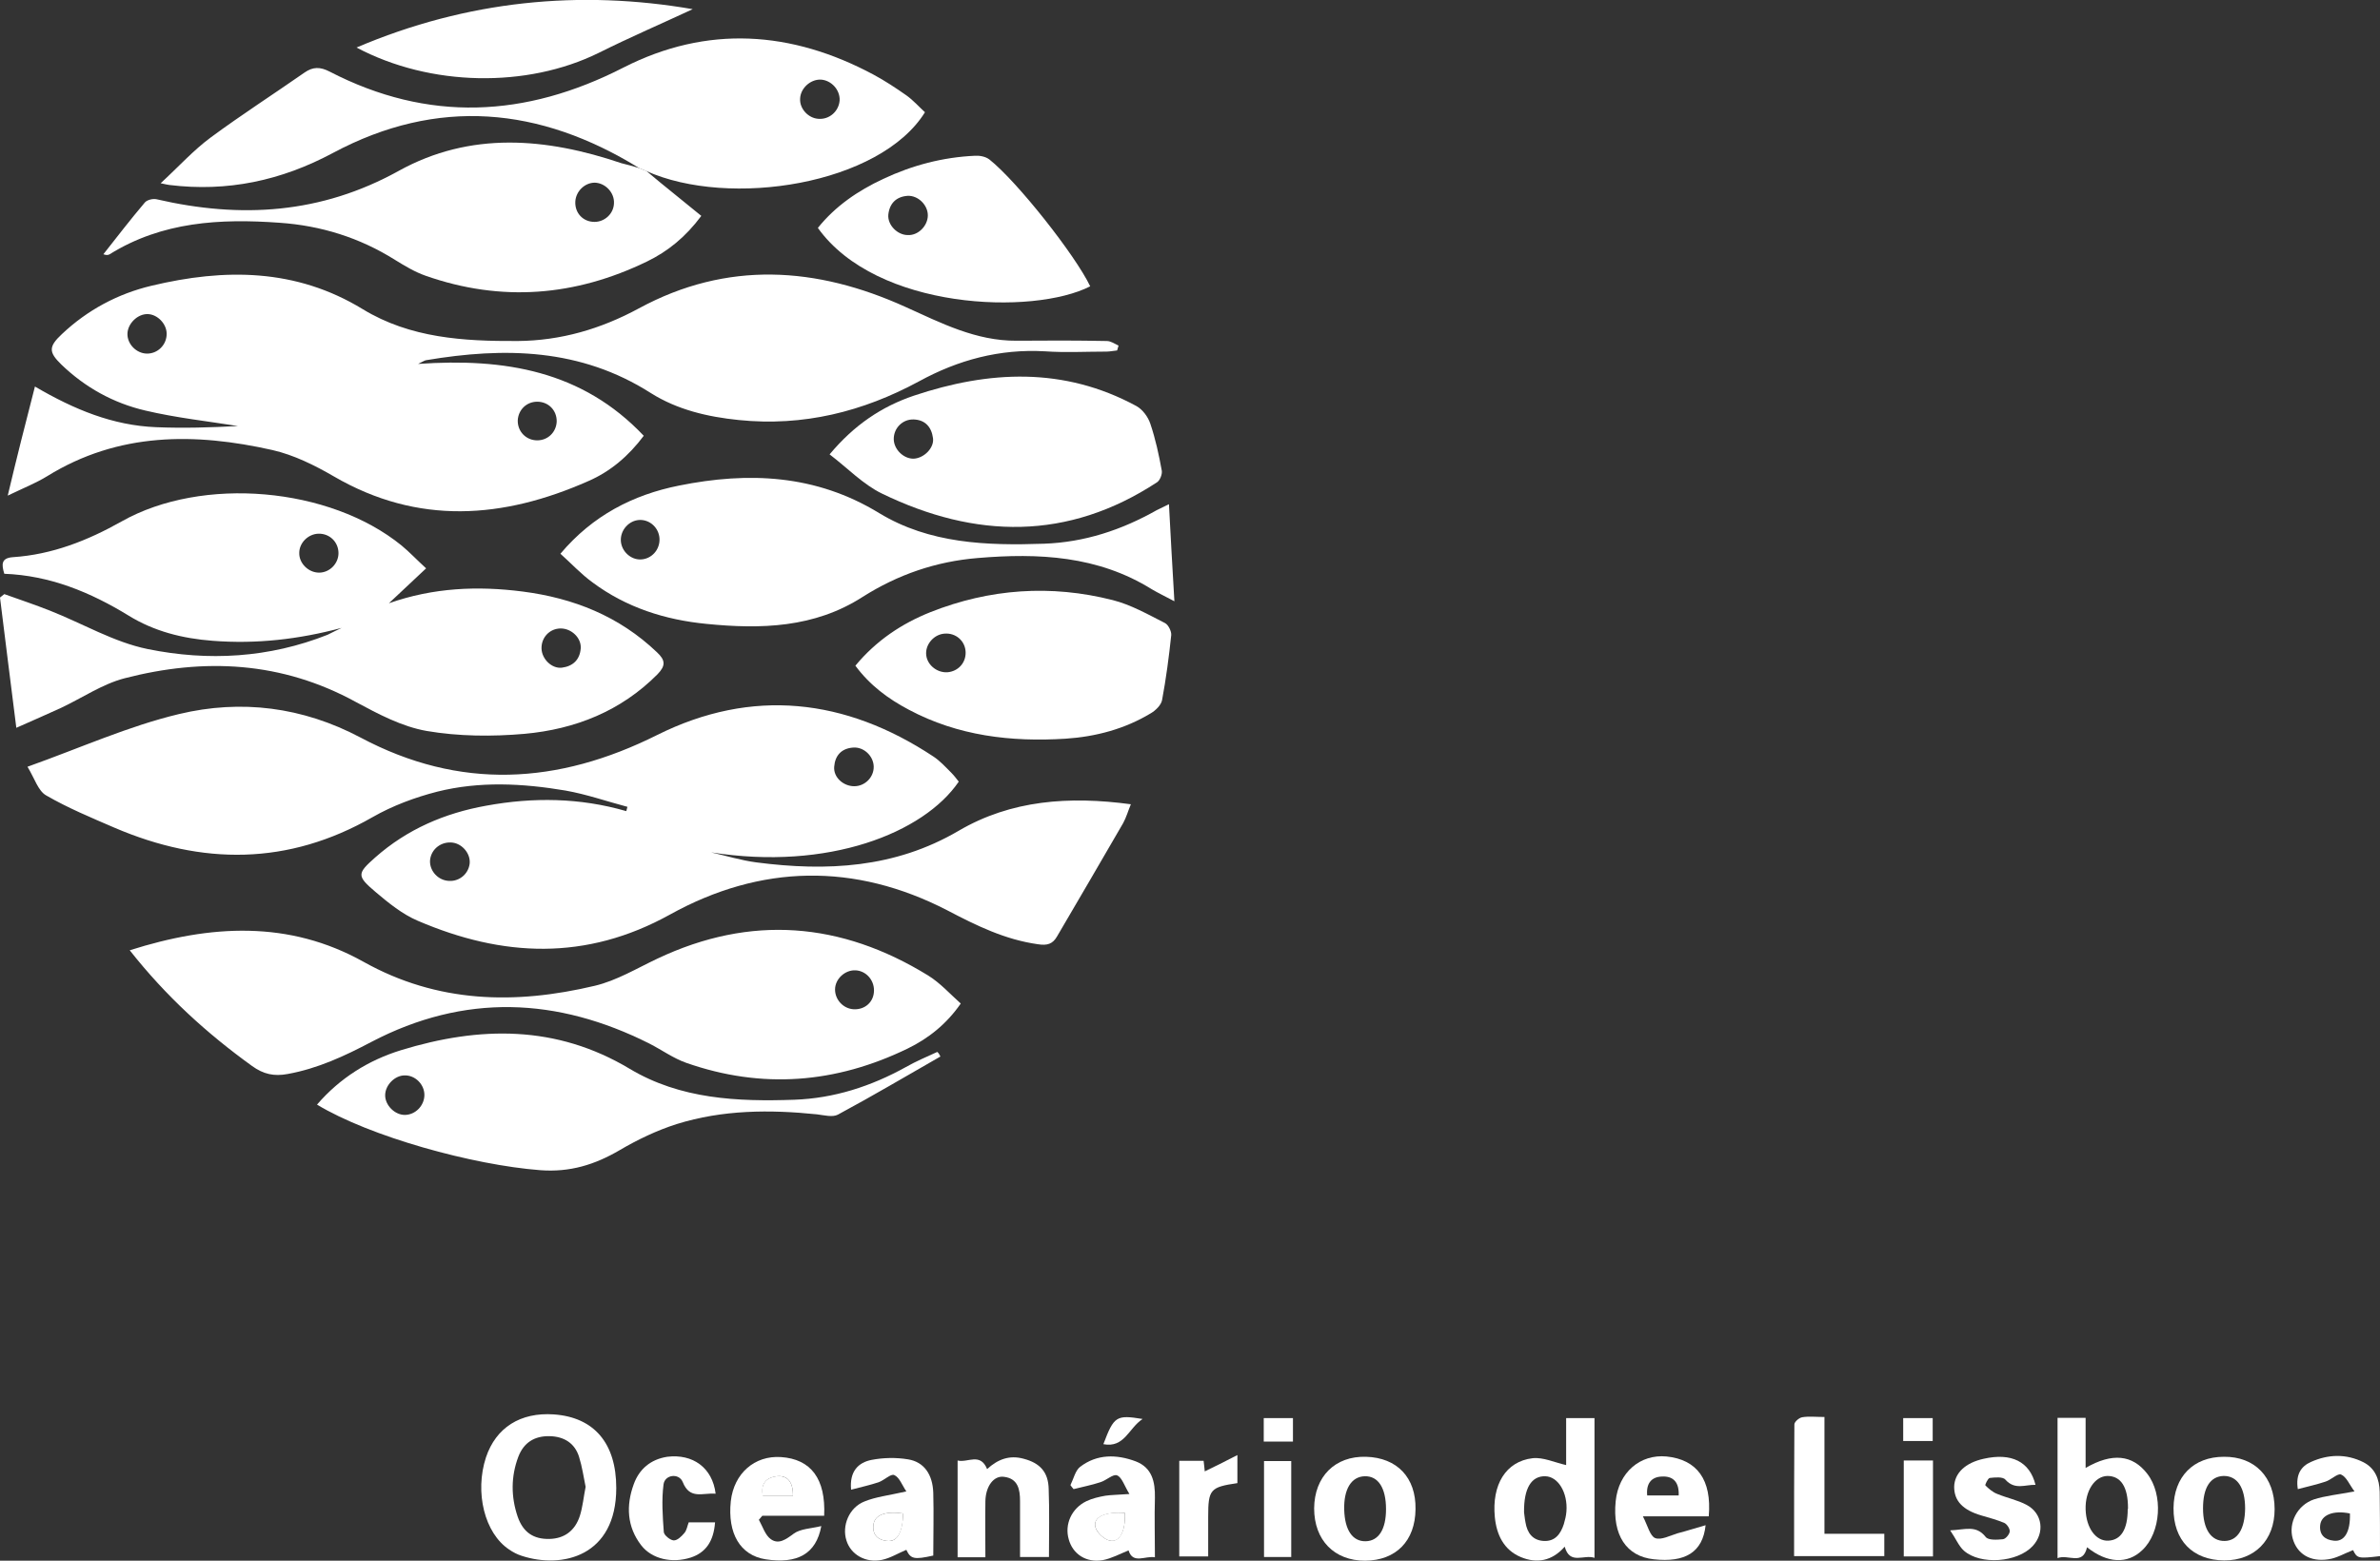 <svg xmlns="http://www.w3.org/2000/svg" xmlns:xlink="http://www.w3.org/1999/xlink" id="Layer_1" x="0px" y="0px" viewBox="0 0 831.1 545.1" style="enable-background:new 0 0 831.1 545.1;" xml:space="preserve"><rect x="0" y="0" width="831.1" height="545.1" fill="#333333" stroke="none"/><style type="text/css">	.st0{fill:#FFFFFF;}</style><path id="XMLID_534_" class="st0" d="M334.8,273c-12.2,17.9-45.5,31.2-86.5,24.7c5.3,1.2,10.5,2.8,15.8,3.5c24.6,3.2,48.4,2,70.6-11 c18.4-10.8,38.7-12.2,60.2-9.3c-1,2.4-1.6,4.6-2.7,6.6c-7.6,13.2-15.4,26.4-23.1,39.6c-1.5,2.6-3.4,3.2-6.6,2.7 c-11.5-1.6-21.5-6.5-31.6-11.8c-32.5-16.8-65.3-16.1-96.9,1.4c-29.4,16.3-58.5,14.9-88.1,2.2c-5.4-2.3-10.2-6.2-14.8-10.1 c-6.6-5.6-6.4-6.4-0.1-12c11.2-9.9,24.3-15.5,38.8-18.1c16.4-3,32.7-2.8,48.9,1.9c0.1-0.5,0.3-1,0.4-1.5c-7.2-1.9-14.3-4.4-21.7-5.7 c-14.9-2.5-29.9-3.3-44.7,0.4c-7.8,2-15.6,4.9-22.6,8.9c-29.5,16.9-59.5,16.8-90.1,3.7c-8.1-3.5-16.3-6.9-23.9-11.3 c-2.8-1.6-4-5.9-6.5-10c18.5-6.6,35.3-14.2,52.9-18.4c21.7-5.2,43.2-2.5,63.4,8.2c34.6,18.4,68.8,16.5,103.6-0.9 c33.1-16.5,65.7-12.8,96.4,7.5c2.3,1.5,4.3,3.7,6.3,5.7C333.2,270.9,334,272,334.8,273z M305.1,267.7c-0.1-3.7-3.5-6.9-7.2-6.6 c-4.1,0.3-6.3,2.8-6.6,6.7c-0.3,3.7,3.2,6.8,7,6.8C302.1,274.6,305.2,271.4,305.1,267.7z M164,301.7c0.4-3.4-2.4-6.9-5.9-7.4 c-3.9-0.5-7.4,2.1-7.9,5.9c-0.4,3.5,2.3,6.9,5.9,7.4C160,308.2,163.5,305.5,164,301.7z"></path><path id="XMLID_530_" class="st0" d="M12.2,135c13.8,8.1,27.3,13.6,42.3,14.2c9.6,0.4,19.2,0.1,28.6-0.4 c-10.8-1.7-21.7-2.9-32.3-5.4c-11.2-2.6-21.1-8.1-29.4-16.1c-4.4-4.3-4.5-6.2,0.2-10.6c8.9-8.4,19.5-14.1,31.3-16.9 c25.5-6.1,50.4-6.1,73.8,8.2c16.6,10.1,35.2,11.2,54,11.1c15.1-0.1,29.1-4.2,42.4-11.4c30.8-16.7,62-14.6,93.1-0.5 c12.4,5.6,24.6,11.9,38.8,11.8c10.5-0.1,21-0.1,31.5,0.1c1.4,0,2.8,1,4.1,1.6c-0.2,0.6-0.3,1.1-0.5,1.7c-1.2,0.1-2.5,0.4-3.7,0.4 c-7.2,0-14.4,0.4-21.5-0.1c-15.8-0.9-30.3,3-44,10.5c-19.6,10.6-40.4,15.8-62.9,13.5c-10.9-1.1-21.5-3.6-30.7-9.4 c-24.6-15.7-51.1-16.1-78.5-11.5c-0.6,0.1-1.1,0.5-2.8,1.3c30.3-2.1,57.3,2.4,78.8,25.1c-5.3,7.1-11.7,12.5-19.3,15.8 c-29.8,13.2-59.5,15.5-88.9-1.6c-6.7-3.9-14-7.5-21.4-9.2c-27.1-6.1-53.8-6.3-78.7,9.1c-3.9,2.4-8.2,4.1-13.8,6.8 C5.9,159.6,8.9,147.8,12.2,135z M58.2,116.6c0-3.5-3.2-6.8-6.6-6.9c-3.6-0.1-7.1,3.4-7.1,7c0,3.5,3.1,6.7,6.7,6.8 C55,123.6,58.2,120.5,58.2,116.6z M187.6,140.3c-3.7,0-6.6,2.8-6.8,6.5c-0.1,3.9,2.9,7,6.8,7c3.7,0,6.6-2.8,6.8-6.5 C194.5,143.3,191.5,140.3,187.6,140.3z"></path><path id="XMLID_526_" class="st0" d="M119.3,219.3c-15,4-29.8,5.7-45.1,4.5c-10.5-0.8-20.4-3.3-29.3-8.8 c-13.4-8.2-27.5-14-43.4-14.6c-1-3.3-1.1-5.5,3-5.8c13.7-0.9,26.1-5.8,38-12.5c28.2-15.9,72.6-12,97.7,8.4c2.8,2.3,5.3,5,8.6,8 c-4.4,4.1-8.4,7.9-13,12.2c15.6-5.5,31.1-6.1,46.7-4.1c17.8,2.3,33.7,8.6,46.9,21.2c3,2.8,3.1,4.7,0.2,7.7 c-12.8,12.9-28.8,19.2-46.4,20.8c-11.3,1-23.1,0.9-34.2-1c-8.6-1.5-16.9-5.9-24.7-10.1c-25.9-14.2-53-15.5-80.8-8.3 c-7.7,2-14.7,6.8-22.1,10.3c-4.8,2.2-9.6,4.3-15.7,7c-2-16-3.9-30.8-5.7-45.5c0.5-0.4,1-0.8,1.5-1.2c5.3,1.9,10.7,3.7,16,5.8 c11.4,4.5,22.3,11,34.1,13.4c21.1,4.3,42.4,3.1,62.8-5C116.1,220.9,117.7,220,119.3,219.3z M189.1,226.5c0.1,3.7,3.6,7.1,7.1,6.7 c3.9-0.5,6.3-2.8,6.6-6.8c0.2-3.7-3.3-6.9-7-6.9C192,219.5,189,222.6,189.1,226.5z M111.6,200c3.6-0.1,6.6-3.2,6.6-6.8 c0-3.9-3.1-6.9-7-6.8c-3.6,0.1-6.7,3.2-6.7,6.7C104.4,196.8,107.8,200.1,111.6,200z"></path><path id="XMLID_523_" class="st0" d="M45.3,331.9c28.3-9,55.6-10.5,81.6,4c25.9,14.5,53,15,80.8,8.4c7.6-1.8,14.7-6.1,21.9-9.5 c32.6-15.4,64.1-12.8,94.5,5.9c4.2,2.6,7.6,6.4,11.4,9.8c-5,7.2-11.3,12.2-18.5,15.7c-25.1,12.2-50.9,14.3-77.4,5 c-4.5-1.6-8.5-4.5-12.8-6.7c-32.2-16.2-64.6-17.6-97.1-0.6c-9.3,4.9-18.7,9.3-29.2,11.2c-4.8,0.9-8.5,0.1-12.5-2.8 C72.2,360.9,58,348,45.3,331.9z M305.2,345.9c0-3.7-2.8-6.8-6.4-7c-3.7-0.2-7.2,3-7.2,6.7c0,3.6,2.9,6.7,6.5,6.9 C302.1,352.7,305.2,349.9,305.2,345.9z"></path><path id="XMLID_520_" class="st0" d="M223.2,58.7c-34.7-21.4-70.4-24.8-106.9-5.3c-18.1,9.7-36.9,13.7-57.2,11.2 c-0.6-0.1-1.2-0.2-3-0.6c6.3-5.8,11.4-11.5,17.5-16c10.7-7.9,21.9-15.1,32.8-22.7c2.9-2,5.4-2,8.7-0.3 c34.4,17.8,68.4,16.1,102.6-1.4c29.2-14.9,58.7-12.9,87.4,2.5c3.9,2.1,7.7,4.6,11.4,7.2c2.4,1.7,4.4,4,6.5,5.9 c-15.7,25.3-68.3,33.6-97.4,20.5C224.9,59.4,224,59,223.2,58.7z M285.8,41.5c3.8,0.3,7.1-2.6,7.4-6.4c0.2-3.7-2.9-7.1-6.6-7.3 c-3.7-0.1-7.1,3.1-7.2,6.7C279.2,38,282.3,41.3,285.8,41.5z"></path><path id="XMLID_517_" class="st0" d="M408.2,176.1c0.6,11.5,1.2,22.1,1.9,33.9c-3.4-1.8-5.7-2.9-7.9-4.2 c-18.8-11.7-39.5-12.7-60.8-10.9c-14.6,1.2-27.9,5.8-40.2,13.6c-16.8,10.8-35.5,11.3-54.5,9.4c-14.4-1.4-28-5.7-39.8-14.5 c-4-2.9-7.4-6.6-11.2-10c11.3-13.4,25.4-20.6,41.4-23.8c24.3-4.9,47.8-3.9,69.9,9.6c17.6,10.7,37.6,11.4,57.6,10.7 c14.1-0.5,27.1-4.8,39.3-11.7C404.9,177.7,406.1,177.1,408.2,176.1z M223.4,181.6c-3.7,0.1-6.8,3.5-6.6,7.3c0.2,3.6,3.4,6.6,6.9,6.5 c3.8-0.1,6.8-3.4,6.6-7.3C230.1,184.4,227,181.5,223.4,181.6z"></path><path id="XMLID_514_" class="st0" d="M223.2,58.7c0.8,0.3,1.6,0.7,2.5,1c1.6,1.3,3.2,2.7,4.8,4c4.7,3.8,9.5,7.7,14.4,11.7 c-5.5,7.4-11.7,12.4-18.9,15.9c-25.1,12.2-50.9,14.3-77.4,5c-3.7-1.3-7.2-3.4-10.6-5.5c-12.4-7.8-25.9-12-40.4-13 c-20.7-1.5-41-0.4-59.3,11c-0.5,0.3-1.1,0.4-2.2,0c4.8-6.1,9.5-12.2,14.5-18.1c0.8-0.9,2.8-1.4,4.1-1.1c29.4,6.8,57.4,5.1,84.5-9.9 c25.1-13.9,51.5-11.6,77.8-2.7C219.1,57.5,221.2,58.1,223.2,58.7z M207.7,63.8c-3.5,0-6.6,3-6.8,6.6c-0.2,4,2.7,7.1,6.7,7.1 c3.6,0,6.7-2.9,6.8-6.5C214.6,67.3,211.4,63.9,207.7,63.8z"></path><path id="XMLID_511_" class="st0" d="M328.4,369c-11.9,6.8-23.7,13.8-35.8,20.3c-1.9,1-4.8,0.2-7.3-0.1c-16.5-1.7-33-1.6-49,3.4 c-6.9,2.2-13.6,5.4-19.9,9.1c-8.7,5.1-17.4,7.8-27.8,7c-23.5-1.8-59.4-11.7-77.9-22.9c8-9.3,18-15.5,29.3-19 c27.4-8.4,54.2-8.9,79.9,6.5c17.7,10.6,37.6,11.5,57.5,10.8c13.9-0.5,26.8-4.7,38.9-11.4c3.5-2,7.3-3.6,11-5.3 C327.8,367.8,328.1,368.4,328.4,369z M141.3,375.6c-3.4,0-6.7,3.3-6.8,6.8c-0.1,3.6,3.4,7.1,7,7c3.6-0.1,6.6-3.2,6.7-6.8 C148.3,378.8,145,375.5,141.3,375.6z"></path><path id="XMLID_508_" class="st0" d="M289.7,158.7c8.6-10.3,18.2-16.7,29.4-20.5c26.3-8.8,52.4-10.1,77.7,3.6 c2.2,1.2,4.1,3.8,4.9,6.2c1.8,5.3,3,10.9,4,16.4c0.2,1.2-0.6,3.3-1.6,4c-31.2,20.5-63.5,19.8-96.1,4 C301.4,169.2,296,163.5,289.7,158.7z M312.1,153.3c0,3.7,3.5,7,7,6.9c3.6-0.2,7.2-3.8,6.7-7.2c-0.5-3.8-2.7-6.4-6.8-6.5 C315.2,146.4,312.1,149.5,312.1,153.3z"></path><path id="XMLID_505_" class="st0" d="M298.7,232.5c7.3-8.8,16.2-14.7,26.2-18.7c20.7-8.2,42.1-9.7,63.7-4.2c6.3,1.6,12.3,5,18.2,8 c1.2,0.6,2.3,2.9,2.2,4.2c-0.8,7.6-1.8,15.2-3.2,22.7c-0.3,1.7-2.2,3.6-3.9,4.6c-9.1,5.5-19.2,8.2-29.8,8.9 c-19.1,1.2-37.6-1-54.7-10.1C310.2,244.1,303.8,239.4,298.7,232.5z M337.2,227.8c-0.1-3.9-3.4-6.8-7.3-6.5c-3.6,0.2-6.6,3.5-6.5,7 c0.1,3.7,3.6,6.7,7.4,6.5C334.6,234.5,337.3,231.5,337.2,227.8z"></path><path id="XMLID_502_" class="st0" d="M380.7,100c-19.9,10.2-74.6,8.3-95.1-20.4c6.1-7.6,14-13,22.8-17.1c10.2-4.8,20.9-7.6,32.1-8.1 c1.7-0.1,3.7,0.3,5,1.3C355.2,63.4,375.5,89.1,380.7,100z M324,75.2c0-3.6-3.4-7-7.1-6.8c-4,0.3-6.3,2.7-6.7,6.6 c-0.3,3.6,3.2,7.1,6.8,7.1C320.6,82.3,324,78.9,324,75.2z"></path><path id="XMLID_501_" class="st0" d="M241.9,3.2c-10.5,4.9-21.9,9.8-32.9,15.3c-25,12.3-58.7,11.8-84.5-1.9 C163.2,0.1,202.6-3.6,241.9,3.2z"></path><path id="XMLID_498_" class="st0" d="M215.2,519.7c0,23.9-18.9,28.3-33,23.7c-1.6-0.5-3.1-1.3-4.4-2.2c-8.6-5.7-12.1-20-8.1-32.2 c3.5-10.4,12-15.8,23.7-15C207.5,495,215.2,504.1,215.2,519.7z M204.5,519.3c-0.7-3.4-1.2-7-2.3-10.5c-1.5-4.8-5.3-7.1-10.3-7.2 c-5.2-0.1-9,2.2-10.9,7.2c-2.6,6.9-2.6,14-0.2,21c1.9,5.4,5.5,7.8,11,7.7c5.2-0.1,9-2.8,10.7-8.1 C203.5,526.2,203.8,522.8,204.5,519.3z"></path><path id="XMLID_495_" class="st0" d="M728.8,540.4c-1.5,6.6-6.6,2.3-10.3,3.8c0-16.5,0-32.6,0-49c3.1,0,6.2,0,9.8,0 c0,5.8,0,11.5,0,17.5c9.3-5.4,16.4-4.6,21.5,2c5.7,7.3,4.8,20.6-1.7,26.7C742.9,546.4,735.8,546,728.8,540.4z M743.1,526.7 c0-7.4-2.5-11.2-7.2-11.2c-4.4,0.1-7.8,5.2-7.6,11.7c0.2,6.5,3.6,11.1,7.9,10.9c4.5-0.2,6.8-4,6.8-11 C743.1,527.1,743.1,526.9,743.1,526.7z"></path><path id="XMLID_492_" class="st0" d="M556.8,544.1c-3.7-1.3-8.6,2.6-10.4-3.9c-4.4,5-9.7,6-15.4,3.6c-5.9-2.5-8.4-7.8-9-13.9 c-1.1-11.3,3.8-19.5,13.2-20.6c3.7-0.4,7.7,1.5,11.7,2.4c0-4.8,0-10.4,0-16.4c3.4,0,6.4,0,9.9,0 C556.8,511.3,556.8,527.3,556.8,544.1z M532.2,528.2c0.1,0.5,0.2,2,0.5,3.5c0.6,3.7,2.5,6.3,6.4,6.5c4,0.2,5.9-2.5,7-5.9 c0.4-1.4,0.8-2.9,0.9-4.4c0.5-6.6-2.9-12.2-7.4-12.3C534.8,515.5,532.1,519.7,532.2,528.2z"></path><path id="XMLID_489_" class="st0" d="M286.8,533c-1.8,9.8-8.4,13.3-19.5,11.6c-8.8-1.4-13.3-9-12.1-20.3c1.1-9.7,8.3-16,17.5-15.4 c10.5,0.7,15.7,7.6,15.1,20.5c-7.1,0-14.4,0-21.6,0c-0.4,0.5-0.8,0.9-1.2,1.4c1.3,2.3,2.2,5.4,4.2,6.8c2.7,1.9,5.2,0.1,7.9-1.9 C279.5,533.9,283.2,533.9,286.8,533z M276.9,522.5c0.1-4.9-1.9-7.3-5.6-6.9c-3.9,0.5-5.7,2.7-4.9,6.9 C270,522.5,273.5,522.5,276.9,522.5z"></path><path id="XMLID_486_" class="st0" d="M596.7,529.6c-7.3,0-14.2,0-23,0c1.7,3.3,2.5,6.9,4.3,7.6c2.1,0.8,5.2-0.9,7.9-1.7 c3.1-0.8,6.2-1.8,9.7-2.8c-1,9.5-7.2,13.1-18.1,11.9c-9.6-1-14.5-8.5-13.3-20.3c1-10,8.5-16.5,17.8-15.6 C592.6,509.8,597.8,516.8,596.7,529.6z M575.2,522.3c3.9,0,7.4,0,11,0c0.2-4.5-1.8-6.8-5.8-6.6C576.6,515.8,574.8,518.2,575.2,522.3 z"></path><path id="XMLID_483_" class="st0" d="M316.5,520.9c-1.5-2.2-2.4-4.9-4.2-5.7c-1.2-0.6-3.5,1.8-5.5,2.5c-3,1-6.2,1.7-9.6,2.6 c-0.6-6.5,2.6-9.5,7.1-10.4c4.1-0.8,8.6-0.9,12.8-0.2c5.6,0.9,8.6,5.3,8.8,11.7c0.2,7.3,0,14.6,0,21.9c-6.7,1.5-7.9,1.2-9.4-2 c-2.9,1.2-5.6,2.9-8.5,3.5c-5.8,1.2-10.9-1.9-12.4-6.7c-1.7-5.2,0.9-11.6,6.3-13.7C305.8,522.8,310.3,522.3,316.5,520.9z  M315.4,528.6c-6.3-0.9-10,0.5-10.4,4c-0.4,3.5,1.6,5.3,4.8,5.6C313.3,538.6,315.1,535.4,315.4,528.6z"></path><path id="XMLID_480_" class="st0" d="M394.4,521.8c-1.8-2.9-2.6-5.8-4.3-6.5c-1.4-0.6-3.8,1.8-5.9,2.4c-3,1-6.2,1.6-9.3,2.4 c-0.4-0.5-0.8-0.9-1.1-1.4c1.1-2.2,1.7-5.1,3.4-6.4c5.9-4.5,12.7-4.4,19.4-1.9c5.7,2.2,6.8,7.1,6.7,12.7c-0.2,6.8,0,13.6,0,20.8 c-3.4-0.6-7.7,2.5-9.2-2.4c-3,1.2-5.9,2.8-9,3.4c-5.8,1-10.5-2.1-11.9-7.3c-1.5-5.2,1-10.8,6.2-13.3c2.1-1,4.4-1.5,6.6-1.9 C388,522.1,390.4,522.1,394.4,521.8z M392.8,528.4c-6.9-0.4-11.1,1.4-10.3,4.9c0.4,1.9,3.1,4.4,5.1,4.8 C391,538.7,393.1,534.7,392.8,528.4z"></path><path id="XMLID_477_" class="st0" d="M831.1,543.5c-7.6,0.9-8,0.8-9.4-2.1c-2.9,1.1-5.7,2.8-8.6,3.2c-6.4,1-11-1.9-12.5-7.3 c-1.5-5.4,1.6-11.6,7.4-13.6c4-1.3,8.4-1.7,14.2-2.8c-1.8-2.4-2.8-5.1-4.7-5.9c-1.2-0.5-3.5,1.9-5.5,2.5c-3,1-6.2,1.7-9.6,2.6 c-0.8-5.2,1.2-8,4.6-9.5c6-2.7,12.3-2.9,18.3,0.1c4.1,2.1,5.6,5.9,5.7,10.4C831.1,528.5,831.1,535.8,831.1,543.5z M820.6,528.6 c-5.8-1.2-10.1,0.5-10.4,4.2c-0.3,3.3,1.7,5,4.7,5.3C818.7,538.6,820.8,535,820.6,528.6z"></path><path id="XMLID_474_" class="st0" d="M494.3,527.1c-0.1,11.1-6.8,17.9-17.6,18c-10.8,0-17.8-7.2-17.8-18.3 c0.1-11.1,7.3-18.3,18.1-18C487.9,509.1,494.5,516.1,494.3,527.1z M484,527.1c0-7.4-2.7-11.6-7.4-11.5c-4.7,0.1-7.4,4.5-7.2,11.7 c0.2,7.1,2.9,11.1,7.5,11C481.4,538.2,484,534.2,484,527.1z"></path><path id="XMLID_473_" class="st0" d="M366.3,543.8c-3.6,0-6.5,0-10.1,0c0-6.7,0-13.1,0-19.5c0-4.1-0.7-7.9-5.6-8.5 c-3.6-0.5-6.4,3.3-6.5,8.5c-0.1,6.4,0,12.9,0,19.6c-3.4,0-6.4,0-9.7,0c0-11.1,0-22.2,0-33.8c3.5,0.9,7.9-2.9,10.3,3 c3.7-3.4,7.8-5,12.8-3.6c5.7,1.5,8.6,4.7,8.7,10.6C366.5,527.7,366.3,535.5,366.3,543.8z"></path><path id="XMLID_470_" class="st0" d="M794.3,527.1c0,10.9-7,17.9-17.6,17.9c-11-0.1-17.8-7-17.7-18.3c0.1-10.9,6.9-17.9,17.6-17.9 C787.4,508.7,794.3,515.9,794.3,527.1z M784,526.9c0-7.3-2.7-11.5-7.6-11.4c-4.6,0.2-7.1,4.1-7.1,11.3c0,7.3,2.8,11.5,7.6,11.4 C781.4,538.1,783.9,534,784,526.9z"></path><path id="XMLID_469_" class="st0" d="M637.1,494.9c0,13.7,0,27,0,40.8c7.2,0,13.9,0,20.9,0c0,2.9,0,5.1,0,7.8c-10.3,0-20.7,0-31.5,0 c0-15.5,0-30.7,0.1-46c0-0.9,1.6-2.3,2.7-2.5C631.6,494.6,634.1,494.9,637.1,494.9z"></path><path id="XMLID_468_" class="st0" d="M710.8,518.6c-3.6-0.1-7.2,1.9-10.5-1.8c-0.9-1.1-3.7-0.8-5.5-0.6c-0.6,0.1-1.7,2.4-1.5,2.6 c1.2,1.2,2.6,2.4,4.2,3c3.4,1.4,7,2.1,10.2,3.8c5.6,3,6.4,9.8,2.1,14.4c-5.3,5.7-18.2,6.7-24,1.6c-1.8-1.6-2.8-4.2-4.8-7.1 c5.2-0.2,9-2,12.4,2.3c0.9,1.2,4,1,6,0.8c1-0.1,2.3-1.7,2.4-2.7c0.1-1-1-2.6-1.9-3c-2.6-1.1-5.3-1.8-8-2.6c-6.5-1.9-9.5-5.1-9.5-10 c0.1-4.8,3.9-8.4,10.3-9.8C702.4,507.3,708.8,510.5,710.8,518.6z"></path><path id="XMLID_467_" class="st0" d="M249.9,521.7c-4.5-0.4-9,2.2-11.5-4.1c-1.3-3.2-6.3-2.6-6.7,0.9c-0.7,5.4-0.3,11.1,0.1,16.6 c0.1,1.1,2.2,2.8,3.4,2.9c1.3,0.1,2.8-1.4,3.8-2.6c0.8-0.9,1-2.4,1.5-3.7c3.1,0,6.1,0,9.2,0c-0.5,6.7-3.3,10.6-8.5,12.3 c-6.6,2.1-13.6,0.5-17.3-4.3c-5-6.5-5.3-13.9-2.6-21.3c1.9-5.3,5.9-8.7,11.7-9.6C241.9,507.7,248.8,512.6,249.9,521.7z"></path><path id="XMLID_466_" class="st0" d="M432.1,508.2c0,4.3,0,7.1,0,9.8c-9.5,1.4-10.2,2.2-10.2,11.8c0,4.5,0,8.9,0,13.8 c-3.4,0-6.5,0-10.1,0c0-11,0-22,0-33.4c2.5,0,5.3,0,8.5,0c0.2,1.4,0.3,2.8,0.4,3.7C424.1,512.3,427.6,510.5,432.1,508.2z"></path><path id="XMLID_464_" class="st0" d="M450.9,543.8c-3.3,0-6.2,0-9.5,0c0-11.2,0-22.1,0-33.5c3,0,6,0,9.5,0 C450.9,521.2,450.9,532.3,450.9,543.8z"></path><path id="XMLID_463_" class="st0" d="M675,543.6c-3.4,0-6.4,0-10.2,0c0-5.5,0-11.1,0-16.7c0-5.5,0-10.9,0-16.8c3.4,0,6.4,0,10.2,0 c0,5.7,0,11.2,0,16.8C675,532.4,675,537.9,675,543.6z"></path><path id="XMLID_434_" class="st0" d="M664.6,503.3c0-2.7,0-5.1,0-8c3.4,0,6.7,0,10.3,0c0,2.6,0,5.1,0,8 C671.6,503.3,668.4,503.3,664.6,503.3z"></path><path id="XMLID_433_" class="st0" d="M451.5,503.5c-3.6,0-6.7,0-10.2,0c0-2.7,0-5.3,0-8.2c3.3,0,6.5,0,10.2,0 C451.5,497.9,451.5,500.5,451.5,503.5z"></path><path id="XMLID_432_" class="st0" d="M385.3,504.4c3.7-9.8,4.5-10.3,13.7-8.8C394.1,498.8,392.7,505.8,385.3,504.4z"></path><path id="XMLID_412_" class="st0" d="M276.9,522.5c-3.4,0-6.8,0-10.6,0c-0.7-4.1,1-6.4,4.9-6.9C275,515.2,277,517.6,276.9,522.5z"></path><path id="XMLID_410_" class="st0" d="M315.4,528.6c-0.2,6.8-2,9.9-5.6,9.6c-3.2-0.3-5.2-2.1-4.8-5.6 C305.4,529.1,309.1,527.7,315.4,528.6z"></path><path id="XMLID_409_" class="st0" d="M392.8,528.4c0.3,6.3-1.7,10.4-5.2,9.7c-2-0.4-4.6-2.8-5.1-4.8 C381.7,529.8,385.8,527.9,392.8,528.4z"></path></svg>